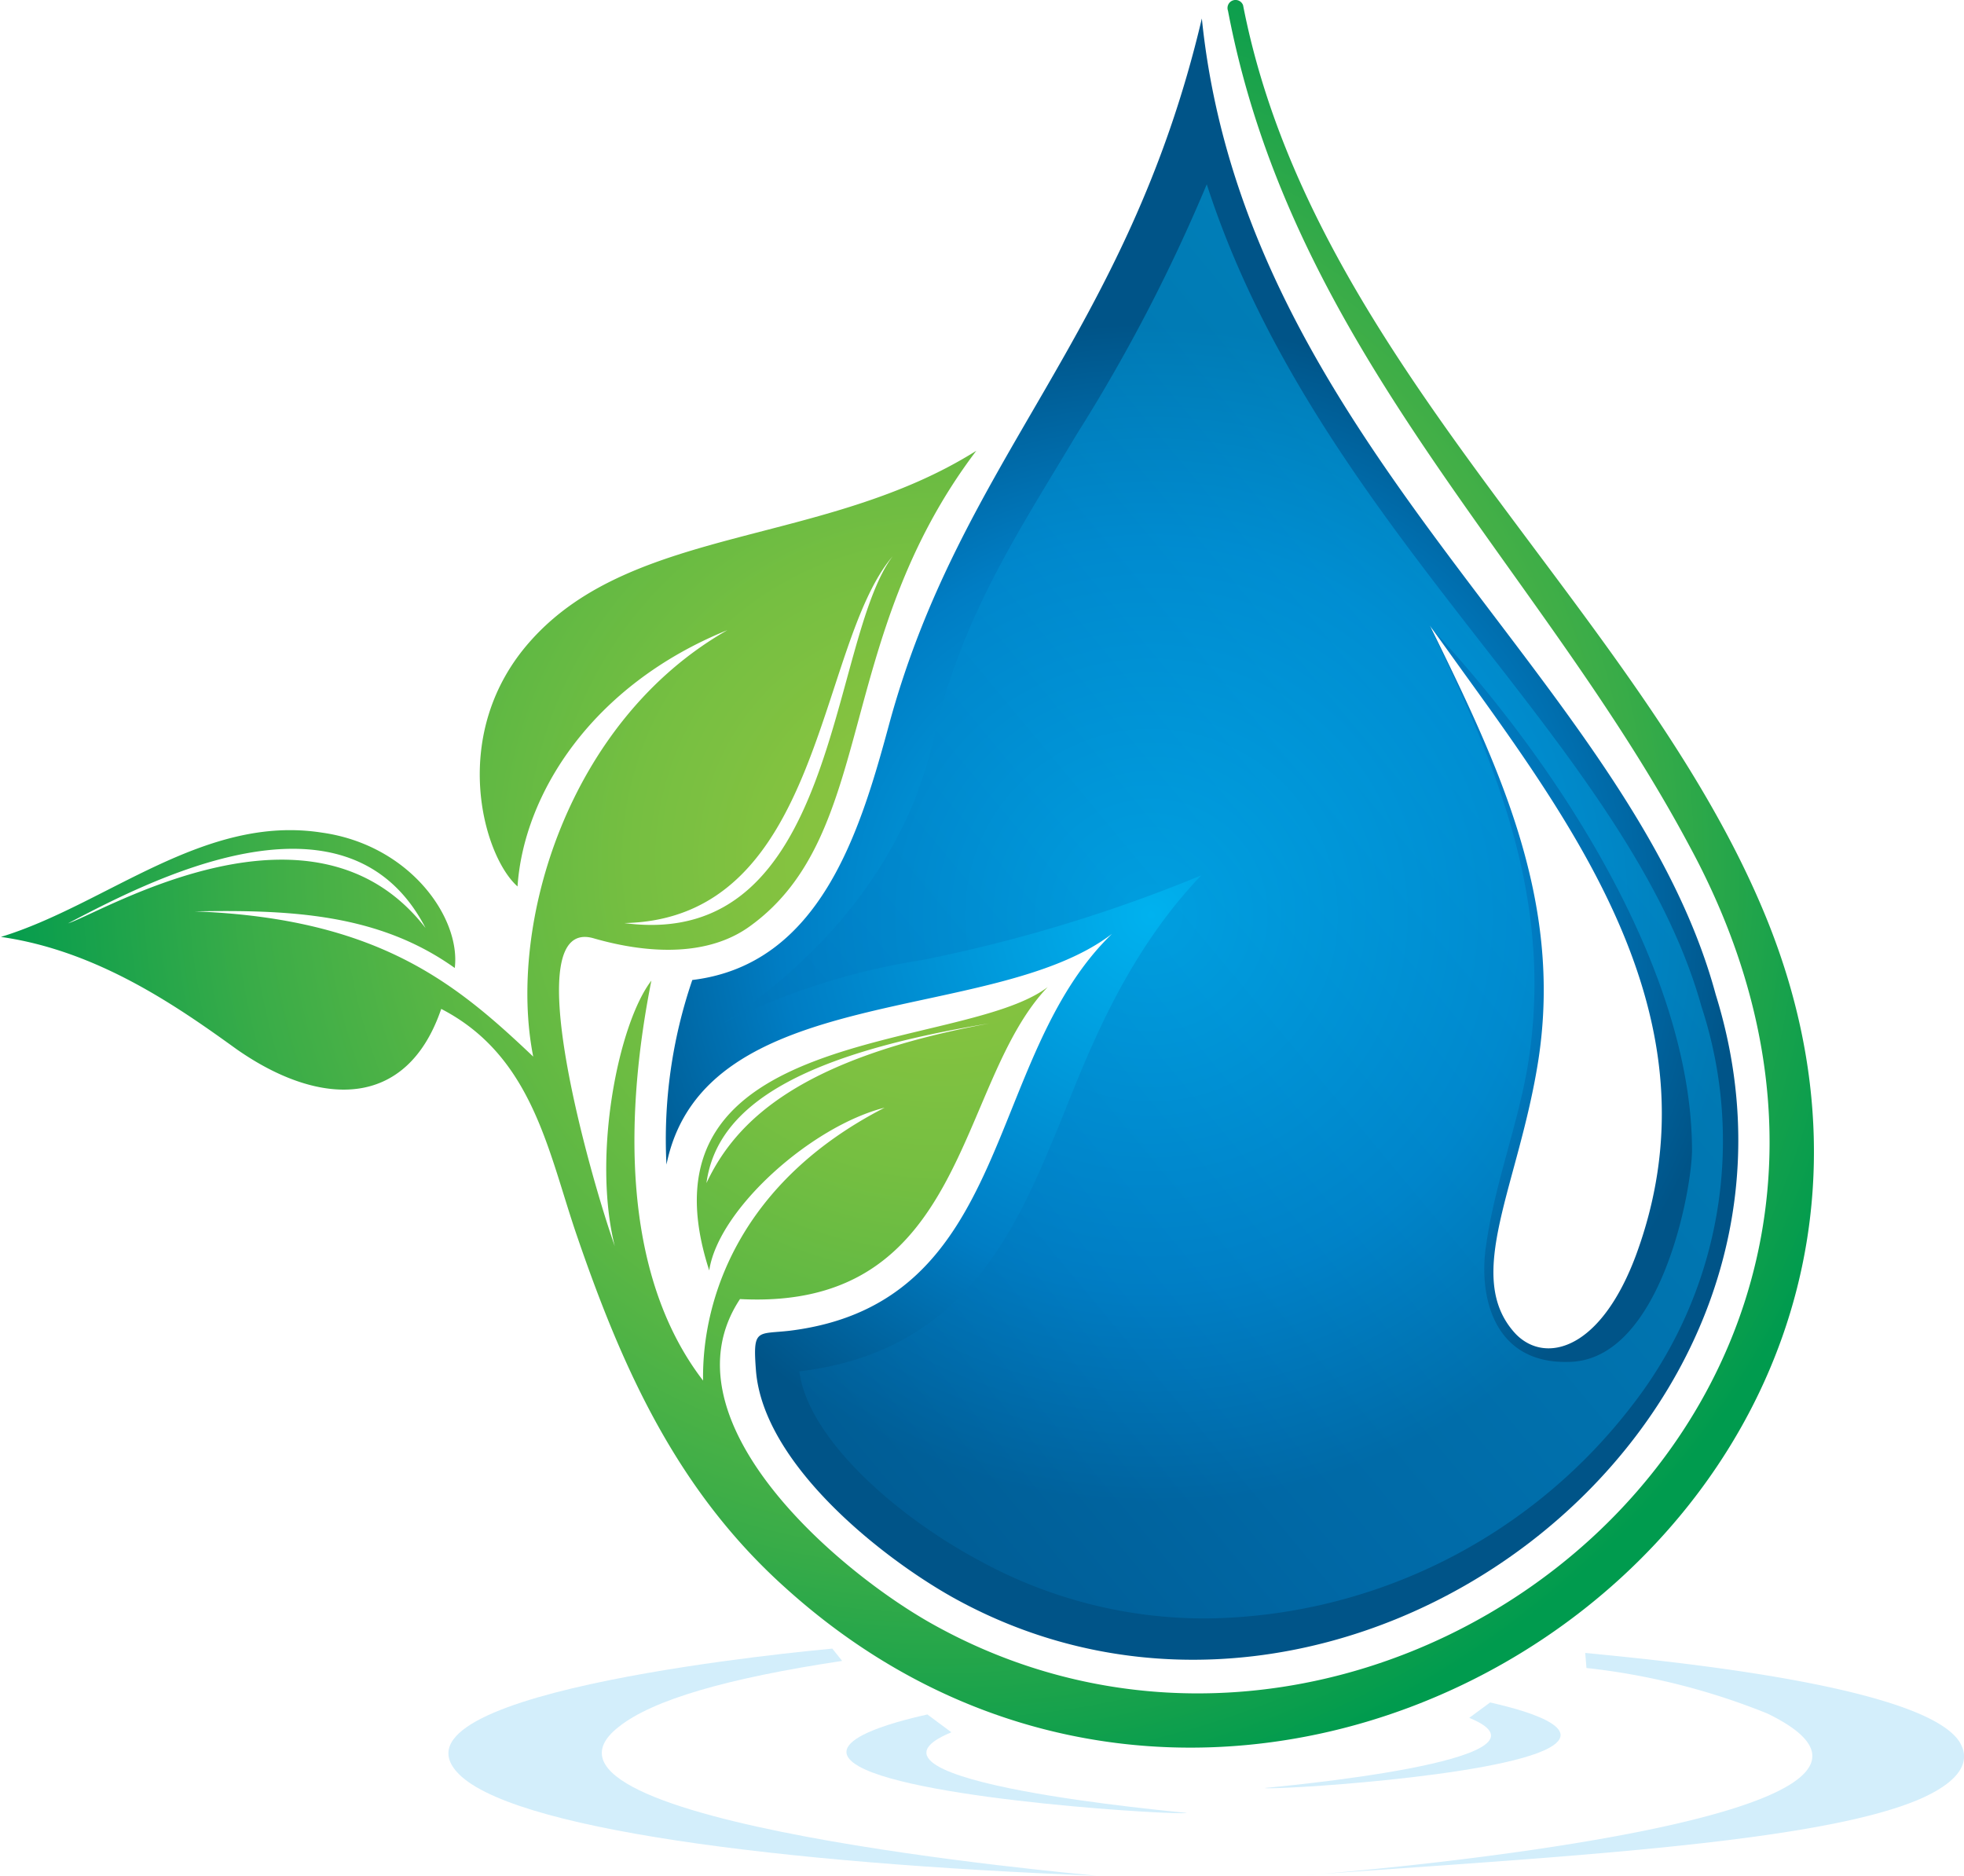 <svg xmlns="http://www.w3.org/2000/svg" xmlns:xlink="http://www.w3.org/1999/xlink" width="63.83" height="60.96" viewBox="0 0 63.83 60.96"><defs><style>.cls-1{isolation:isolate;}.cls-2{fill:#d3eefb;}.cls-2,.cls-3,.cls-4,.cls-5{fill-rule:evenodd;}.cls-3{fill:url(#radial-gradient);}.cls-4{opacity:0.5;mix-blend-mode:screen;fill:url(#linear-gradient);}.cls-5{fill:url(#radial-gradient-2);}</style><radialGradient id="radial-gradient" cx="37.59" cy="31.02" r="19.22" gradientUnits="userSpaceOnUse"><stop offset="0" stop-color="#00b2ef"/><stop offset="0.63" stop-color="#007dc4"/><stop offset="1" stop-color="#005488"/></radialGradient><linearGradient id="linear-gradient" x1="56.62" y1="18.78" x2="18.77" y2="50.27" xlink:href="#radial-gradient"/><radialGradient id="radial-gradient-2" cx="30.74" cy="29.23" r="31.18" gradientUnits="userSpaceOnUse"><stop offset="0" stop-color="#8bc53f"/><stop offset="0.14" stop-color="#86c340"/><stop offset="0.32" stop-color="#76bf41"/><stop offset="0.52" stop-color="#5cb744"/><stop offset="0.73" stop-color="#39ac48"/><stop offset="0.95" stop-color="#0b9e4d"/><stop offset="1" stop-color="#009b4e"/></radialGradient></defs><g class="cls-1"><g id="Layer_1" data-name="Layer 1"><path class="cls-2" d="M27.22,54.86l.32.4c-3.72.56-6.16,1.26-7.27,2.15-3.95,3.11,15,4.77,15.52,4.83-10.26-.4-19.15-1.52-20.78-3.38-2.34-2.66,11.48-3.93,12.21-4Z" transform="translate(-0.17 -1.28)"/><path class="cls-2" d="M30.31,57l.78.58c-3.89,1.6,7.45,2.59,7.65,2.62-.11.09-8.68-.4-10.65-1.51-1.56-.88,1.8-1.59,2.22-1.69Z" transform="translate(-0.17 -1.28)"/><path class="cls-2" d="M48.6,56.61l-.68.5c3.39,1.39-6.48,2.26-6.65,2.28.1.08,7.55-.35,9.26-1.31,1.36-.76-1.56-1.38-1.93-1.47Z" transform="translate(-0.17 -1.28)"/><path class="cls-2" d="M51.69,55c2.08.21,10.89,1,12.15,2.87.39.6.11,1.26-1.23,1.86-3.3,1.46-12,1.91-20,2.49.29,0,22.23-1.74,15-5.25a22.1,22.1,0,0,0-5.88-1.48Z" transform="translate(-0.17 -1.28)"/><path class="cls-3" d="M55.93,33.6C53.17,23.38,40.64,15.74,39.23,1.88c-2.43,10.33-7.83,14.27-10.18,23-.93,3.43-2.23,7.75-6.38,8.25a16,16,0,0,0-.84,6c1.22-6,10.58-4.51,14.48-7.5-4.19,4.05-3.17,12-10.48,12.9-1.06.12-1.2-.09-1.09,1.31.25,3,4,6,6.35,7.33C43.68,60.24,60.38,47.9,55.93,33.6ZM49.75,44.89h0a1.59,1.59,0,0,1-.35-.29c-1.68-1.86.14-4.81.77-8.89.79-5.17-1.28-9.53-3.53-14.1l1.07,1.49c3.93,5.44,8.36,11.61,5.62,19C52.27,44.92,50.71,45.48,49.75,44.89Z" transform="translate(-0.17 -1.28)"/><path class="cls-4" d="M55.47,34c-1.14-4.09-4.07-7.87-7.18-11.85-3.31-4.26-7-9-8.9-14.88a55,55,0,0,1-4.23,8.13c-1.83,3.07-3.76,5.93-4.64,9.86-1.34,6-6.52,9-6.86,9.29a22,22,0,0,1,6.49-2.07,48.89,48.89,0,0,0,9.06-2.75c-2.6,2.72-3.8,6.12-4.62,8.12-1.36,3.28-3,7.35-8.44,8C26.42,48,29.25,50.53,32,52a15.21,15.21,0,0,0,7.39,1.88A17.69,17.69,0,0,0,53.18,47,14,14,0,0,0,55.47,34ZM51.22,45.54c-2.56.11-3-2.21-2.75-3.8.29-2.05,1.07-4,1.38-6,.79-5.17-1-9.54-3.22-14.11,4.17,4.45,8.51,11.18,8.53,17C55.17,39.89,54.17,45.42,51.22,45.54Z" transform="translate(-0.17 -1.28)"/><path class="cls-5" d="M57.57,31.1c-4.08-10-14.73-18-17-29.65a.26.26,0,0,0-.49.18c2.11,11.1,10.12,18,15,27.15,9.75,18-10,33.54-24.68,25.24-3.15-1.79-8.74-6.65-6.18-10.52,7.41.39,7-7,10-10.14-2.8,2.14-13.61,1.16-11,9.21.3-2,3.33-4.69,5.7-5.29-4.68,2.4-5.94,6.18-5.9,8.87-2.75-3.58-2.49-8.92-1.68-13-1.07,1.39-1.93,5.67-1.19,8.63-.82-2.33-3.22-10.77-.67-10,1.78.51,3.72.59,5.08-.41,4.13-3,2.68-9.29,7.34-15.44-4.92,3.1-11.12,2.42-14.47,6.16-2.7,3-1.57,7-.44,8,.2-3,2.41-6.54,6.82-8.33-5.18,2.95-7.16,9.57-6.31,13.86-2.48-2.35-5-4.49-11-4.72,3.17-.06,6,.09,8.45,1.84.2-1.63-1.46-4-4.32-4.4-3.84-.6-7,2.34-10.43,3.39,3.16.45,5.76,2.28,7.66,3.65,2.67,1.87,5.52,2,6.65-1.31,3,1.55,3.48,4.69,4.43,7.43,1.49,4.34,3.27,8.25,6.74,11.37C41,66.74,65.54,50.65,57.57,31.1ZM23.13,39.73c.35-2.6,3.23-4.21,9.2-5.19C26.21,35.67,24.1,37.67,23.13,39.73Zm6.05-20.37c-2.09,2.8-1.75,12.85-8.72,11.92C26.92,31.15,26.7,22.28,29.18,19.36ZM14,31.44c-3.64-4.71-10.47-.52-11.62-.15C4.85,30,11.43,26.47,14,31.44Z" transform="translate(-0.17 -1.28)"/></g></g></svg>